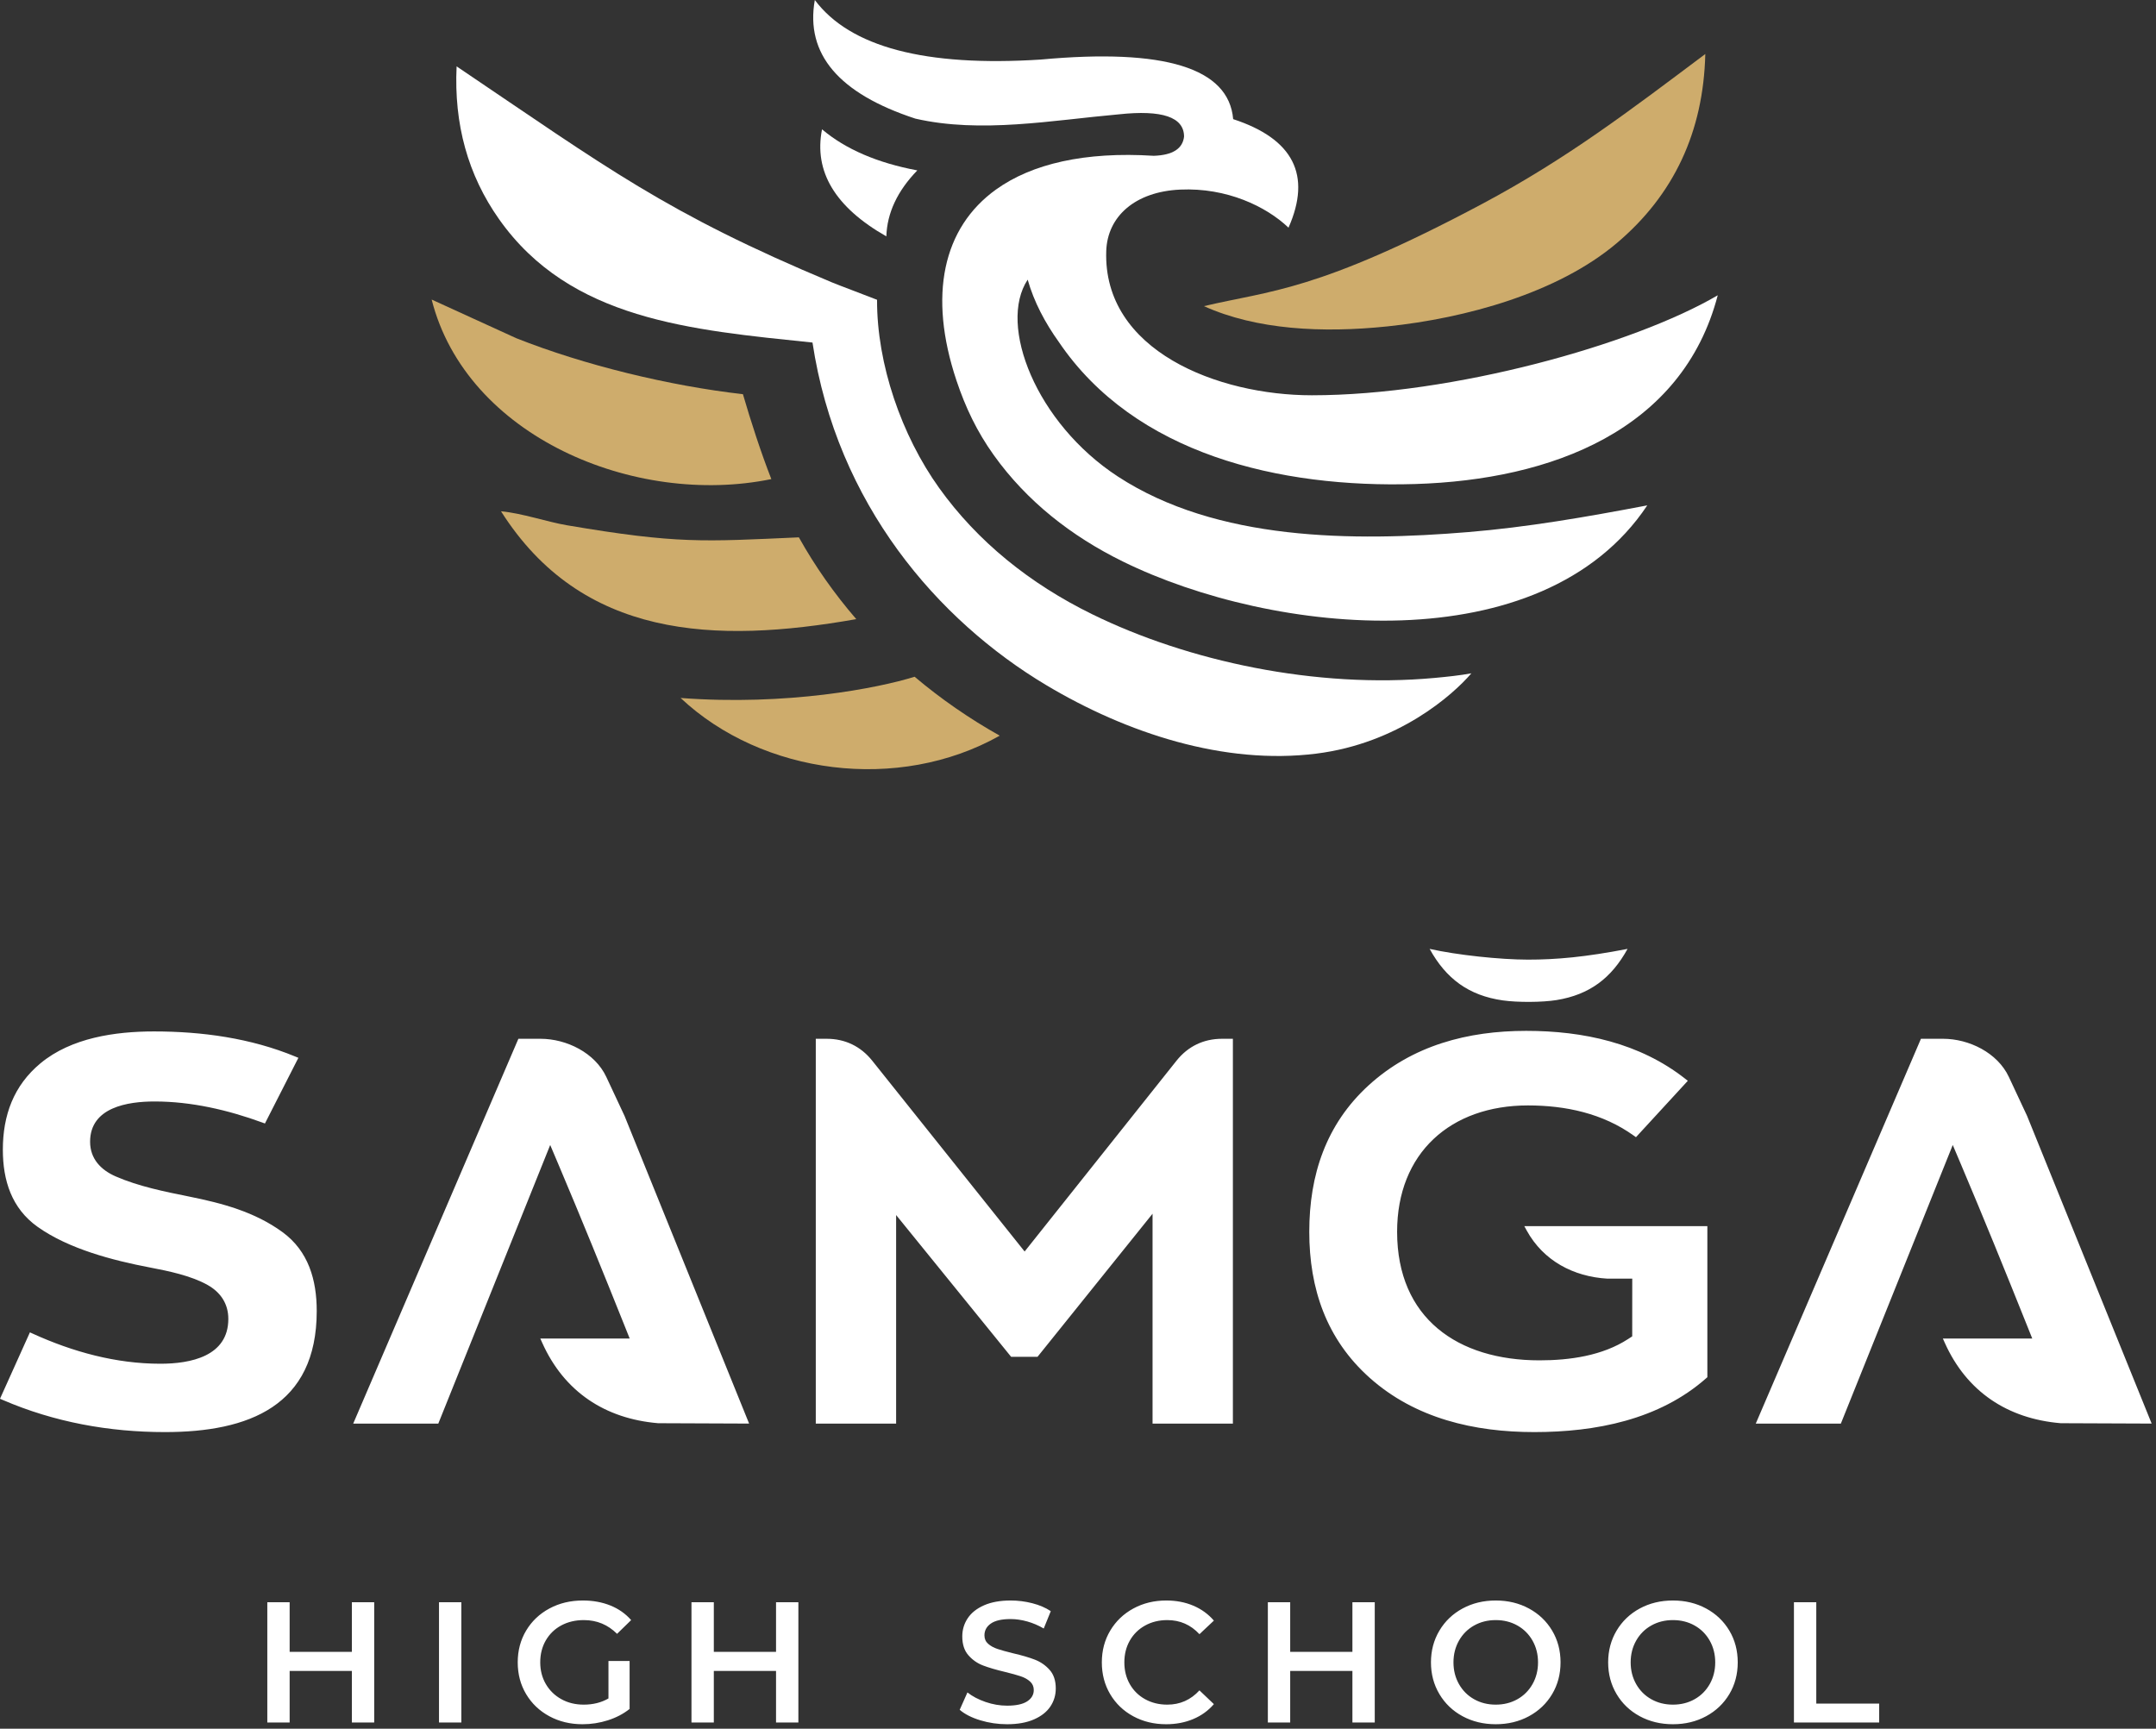 <?xml version="1.0" encoding="UTF-8"?> <svg xmlns="http://www.w3.org/2000/svg" width="429" height="344" viewBox="0 0 429 344" fill="none"><rect x="0" y="0" width="429" height="344" fill="#333333" stroke="none"/><g clip-path="url(#clip0_28_1824)"><path fill-rule="evenodd" clip-rule="evenodd" d="M239.557 60.921C252.731 57.796 262.036 58.084 294.875 40.598C311.778 31.599 324.358 21.959 339.32 10.747C338.942 26.241 333.062 38.794 321.68 48.402C309.96 58.295 291.673 63.324 276.069 64.95C263.121 66.299 250.01 65.635 239.557 60.922V60.921Z" fill="#CEAC6C"></path><path fill-rule="evenodd" clip-rule="evenodd" d="M170.379 123.203C142.115 128.195 115.754 127.07 99.692 101.742C103.791 102.104 108.937 103.864 112.741 104.511C134.846 108.27 139.925 107.773 158.959 106.928C162.185 112.705 166.019 118.152 170.379 123.203Z" fill="#CEAC6C"></path><path fill-rule="evenodd" clip-rule="evenodd" d="M198.929 146.393C178.764 157.746 151.703 154.189 135.426 138.893C156.603 140.483 174.68 136.946 181.988 134.666C187.188 139.057 192.861 142.99 198.929 146.393Z" fill="#CEAC6C"></path><path fill-rule="evenodd" clip-rule="evenodd" d="M153.481 95.337C126.218 100.92 92.77 86.788 85.892 59.61L102.714 67.295C116.226 72.66 133.196 76.778 147.827 78.441C149.413 83.88 151.412 90.053 153.481 95.337H153.481Z" fill="#CEAC6C"></path><path fill-rule="evenodd" clip-rule="evenodd" d="M182.526 33.908C178.567 37.989 176.514 42.367 176.364 47.037C166.17 41.228 161.905 34.125 163.567 25.732C168.243 29.687 174.563 32.412 182.526 33.908Z" fill="white"></path><path fill-rule="evenodd" clip-rule="evenodd" d="M229.581 31.003C215.854 30.128 205.303 32.604 198.198 37.706C187.592 45.323 184.665 58.794 190.312 75.703C192.104 81.071 194.395 85.892 197.754 90.583C204.312 99.743 213.156 106.689 223.42 111.735C253.235 126.393 306.82 132.028 327.772 100.566C315.514 102.902 303.828 104.918 292.11 105.884C269.246 107.769 242.129 107.679 222.443 94.831C206.167 84.211 198.517 64.672 204.487 55.649C205.749 60.093 207.943 64.218 210.688 68.055C225.816 90.397 254.593 97.147 281.612 96.317C308.711 95.485 334.769 85.65 341.795 58.76C325.027 68.589 288.996 78.652 261.035 78.657C242.348 78.66 219.444 69.801 220.12 49.948C220.355 43.047 225.874 38.131 234.85 37.727C244.101 37.31 251.937 41.068 256.387 45.304C261.019 34.827 257.349 27.627 245.375 23.707C244.508 13.527 231.734 9.576 207.055 11.854C184.118 13.321 169.142 9.37 162.131 0C160.219 10.743 166.89 18.611 182.143 23.606C195.156 26.593 209.355 23.93 222.61 22.753C231.254 21.826 235.584 23.298 235.603 27.172C235.341 29.595 233.333 30.872 229.581 31.003Z" fill="white"></path><path fill-rule="evenodd" clip-rule="evenodd" d="M161.668 68.164C137.4 65.641 113.452 63.668 99.296 43.607C93.114 34.846 90.301 24.712 90.857 13.207C120.819 33.415 132.472 42.372 165.555 56.198C167.082 56.837 172.887 58.991 174.51 59.652L174.516 59.677C174.473 72.486 179.403 86.671 186.853 97.078C194.524 107.792 204.941 116.143 217.244 122.191C236.394 131.606 261.89 137.065 285.418 134.906C287.758 134.692 290.599 134.396 292.774 133.984C289.061 138.326 278.215 147.925 261.909 149.967C243.605 152.261 224.208 145.913 208.167 136.327C186.634 123.454 166.543 100.356 161.669 68.164L161.668 68.164Z" fill="white"></path><path fill-rule="evenodd" clip-rule="evenodd" d="M325.523 226.293L335.84 215.072L335.335 214.675C326.266 207.539 315.018 205.133 303.684 205.133C292.081 205.133 281.05 208.007 272.321 215.98C263.843 223.725 260.519 233.824 260.519 245.11C260.519 256.443 263.935 266.494 272.534 274.17C281.625 282.284 293.374 284.973 305.29 284.973C317.48 284.973 330.143 282.535 339.53 274.229L339.73 274.052V243.993H303.305L303.79 244.876C307.1 250.889 313.107 254.052 319.837 254.442L324.785 254.441L324.777 265.925L323.949 266.463C318.827 269.791 312.317 270.698 306.322 270.698C290.057 270.698 277.997 262.324 277.997 245.11C277.997 229.43 288.645 219.972 304.027 219.972C311.521 219.972 318.924 221.553 325.095 225.987L325.524 226.293H325.523ZM386.588 266.354L386.964 267.192C391.33 276.941 399.468 282.315 410.022 283.208L428.137 283.281L403.352 222.063L399.723 214.305C397.469 209.486 391.793 206.71 386.634 206.71H382.228L349.362 283.284H366.293L388.559 227.844L390.278 231.904C394.77 242.503 399.099 253.172 403.377 263.859L404.375 266.354H386.588ZM107.508 266.354L107.884 267.192C112.25 276.941 120.388 282.315 130.942 283.208L149.057 283.281L124.273 222.063L120.644 214.305C118.389 209.486 112.713 206.71 107.554 206.71H103.148L70.282 283.284H87.213L109.479 227.844L111.198 231.904C115.691 242.503 120.019 253.172 124.297 263.859L125.295 266.354H107.508ZM52.718 223.564L59.372 210.498L58.777 210.252C49.901 206.578 40.204 205.247 30.647 205.247C22.927 205.247 14.184 206.502 8.055 211.587C2.707 216.025 0.567 221.945 0.567 228.775C0.567 234.906 2.314 240.457 7.489 244.135C13.674 248.53 22.456 250.815 29.84 252.221C33.523 252.924 38.011 253.85 41.29 255.69C43.894 257.152 45.432 259.429 45.432 262.458C45.432 269.931 37.862 271.374 31.91 271.374C23.077 271.374 14.492 269.019 6.496 265.376L5.952 265.129L0.001 278.342L0.556 278.583C10.792 283.002 21.702 284.974 32.827 284.974C49.477 284.974 63.023 279.793 63.023 260.882C63.023 254.705 61.386 248.956 56.195 245.171C50.677 241.148 44.226 239.432 37.631 238.106C32.778 237.13 27.589 236.084 23.038 234.105C20.068 232.813 17.928 230.589 17.928 227.198C17.928 220.326 25.437 219.185 30.761 219.185C38.087 219.185 45.369 220.883 52.224 223.385L52.718 223.565V223.564ZM162.324 206.71V283.284H178.309V241.784L201.188 269.99H206.45L229.335 241.522V283.284H245.32V206.71H243.162C239.492 206.71 236.378 208.211 234.093 211.082L203.88 249.041L173.552 211.067C171.266 208.205 168.157 206.71 164.495 206.71H162.323H162.324Z" fill="white"></path><path fill-rule="evenodd" clip-rule="evenodd" d="M284.467 188.821C287.732 194.755 292.247 198.109 299.046 199.075C301.98 199.49 306.877 199.464 309.698 199.01C316.319 197.941 320.663 194.612 323.85 188.821C315.45 190.447 309.675 190.963 304.015 190.959C298.535 190.955 289.897 190.048 284.467 188.821Z" fill="white"></path><path d="M74.459 318.829V342.766H70.014V332.507H57.634V342.766H53.189V318.829H57.634V328.711H70.014V318.829H74.459ZM87.353 318.829H91.798V342.766H87.353V318.829ZM121.072 330.524H125.278V340.065C124.047 341.045 122.611 341.797 120.97 342.322C119.328 342.846 117.641 343.109 115.908 343.109C113.469 343.109 111.269 342.578 109.308 341.519C107.348 340.459 105.809 338.994 104.692 337.124C103.575 335.254 103.016 333.146 103.016 330.798C103.016 328.45 103.575 326.341 104.692 324.472C105.809 322.602 107.354 321.138 109.325 320.077C111.297 319.017 113.515 318.487 115.977 318.487C117.983 318.487 119.807 318.818 121.448 319.479C123.089 320.14 124.469 321.109 125.586 322.386L122.782 325.121C120.958 323.298 118.758 322.386 116.182 322.386C114.495 322.386 112.996 322.739 111.685 323.445C110.374 324.152 109.348 325.144 108.607 326.421C107.866 327.697 107.496 329.156 107.496 330.798C107.496 332.394 107.866 333.83 108.607 335.107C109.348 336.384 110.374 337.387 111.685 338.116C112.996 338.845 114.484 339.21 116.148 339.21C118.017 339.21 119.658 338.799 121.072 337.979V330.524ZM158.861 318.829V342.766H154.416V332.507H142.036V342.766H137.59V318.829H142.036V328.711H154.416V318.829H158.861ZM200.399 343.109C198.552 343.109 196.768 342.846 195.047 342.322C193.326 341.797 191.964 341.102 190.961 340.236L192.499 336.782C193.479 337.557 194.682 338.19 196.107 338.68C197.532 339.17 198.963 339.415 200.399 339.415C202.177 339.415 203.505 339.13 204.383 338.56C205.26 337.99 205.699 337.238 205.699 336.303C205.699 335.619 205.454 335.055 204.964 334.611C204.474 334.166 203.853 333.819 203.101 333.568C202.348 333.317 201.323 333.032 200.023 332.713C198.199 332.28 196.723 331.847 195.595 331.413C194.466 330.98 193.497 330.302 192.688 329.378C191.879 328.456 191.474 327.207 191.474 325.634C191.474 324.311 191.832 323.109 192.551 322.026C193.269 320.943 194.351 320.082 195.799 319.444C197.247 318.806 199.019 318.487 201.117 318.487C202.576 318.487 204.012 318.669 205.425 319.035C206.839 319.399 208.059 319.923 209.085 320.608L207.683 324.061C206.634 323.446 205.54 322.979 204.4 322.659C203.26 322.34 202.154 322.181 201.083 322.181C199.328 322.181 198.022 322.477 197.168 323.069C196.313 323.662 195.885 324.449 195.885 325.429C195.885 326.113 196.13 326.672 196.62 327.105C197.111 327.538 197.732 327.879 198.484 328.13C199.236 328.381 200.262 328.666 201.561 328.985C203.339 329.396 204.799 329.823 205.939 330.268C207.079 330.712 208.053 331.391 208.863 332.302C209.672 333.214 210.077 334.445 210.077 335.996C210.077 337.318 209.718 338.515 208.999 339.586C208.281 340.658 207.193 341.513 205.734 342.151C204.275 342.789 202.497 343.109 200.399 343.109H200.399ZM232.032 343.109C229.615 343.109 227.432 342.578 225.483 341.519C223.533 340.459 222.006 338.994 220.9 337.124C219.795 335.254 219.242 333.146 219.242 330.798C219.242 328.45 219.801 326.341 220.918 324.472C222.034 322.602 223.568 321.138 225.517 320.077C227.466 319.017 229.649 318.487 232.066 318.487C234.026 318.487 235.816 318.829 237.435 319.513C239.053 320.197 240.421 321.189 241.538 322.488L238.666 325.19C236.933 323.32 234.802 322.386 232.271 322.386C230.63 322.386 229.159 322.745 227.86 323.463C226.56 324.181 225.545 325.178 224.816 326.455C224.086 327.731 223.722 329.179 223.722 330.798C223.722 332.416 224.086 333.864 224.816 335.141C225.545 336.418 226.56 337.415 227.86 338.133C229.159 338.851 230.63 339.21 232.271 339.21C234.801 339.21 236.933 338.264 238.666 336.372L241.538 339.108C240.422 340.407 239.048 341.399 237.418 342.083C235.788 342.767 233.992 343.109 232.032 343.109ZM273.548 318.829V342.766H269.102V332.507H256.723V342.766H252.277V318.829H256.723V328.711H269.102V318.829H273.548ZM297.624 343.109C295.184 343.109 292.984 342.578 291.023 341.519C289.063 340.459 287.524 338.988 286.407 337.107C285.29 335.226 284.731 333.123 284.731 330.798C284.731 328.473 285.29 326.369 286.407 324.489C287.524 322.608 289.063 321.138 291.023 320.077C292.984 319.017 295.184 318.487 297.624 318.487C300.063 318.487 302.263 319.017 304.224 320.077C306.185 321.137 307.723 322.602 308.84 324.472C309.957 326.341 310.516 328.45 310.516 330.798C310.516 333.146 309.957 335.255 308.84 337.124C307.723 338.994 306.184 340.458 304.224 341.519C302.263 342.578 300.063 343.109 297.624 343.109ZM297.624 339.21C299.219 339.21 300.656 338.851 301.932 338.133C303.209 337.415 304.212 336.412 304.942 335.124C305.671 333.836 306.036 332.394 306.036 330.798C306.036 329.202 305.671 327.76 304.942 326.472C304.212 325.184 303.209 324.181 301.932 323.463C300.656 322.745 299.219 322.386 297.624 322.386C296.028 322.386 294.591 322.745 293.315 323.463C292.038 324.181 291.035 325.184 290.305 326.472C289.576 327.76 289.211 329.202 289.211 330.798C289.211 332.394 289.576 333.836 290.305 335.124C291.035 336.412 292.038 337.415 293.315 338.133C294.591 338.851 296.028 339.21 297.624 339.21ZM332.882 343.109C330.442 343.109 328.242 342.578 326.281 341.519C324.321 340.459 322.782 338.988 321.665 337.107C320.548 335.226 319.989 333.123 319.989 330.798C319.989 328.473 320.548 326.369 321.665 324.489C322.782 322.608 324.321 321.138 326.281 320.077C328.242 319.017 330.442 318.487 332.882 318.487C335.321 318.487 337.521 319.017 339.482 320.077C341.443 321.137 342.981 322.602 344.098 324.472C345.215 326.341 345.774 328.45 345.774 330.798C345.774 333.146 345.215 335.255 344.098 337.124C342.981 338.994 341.442 340.458 339.482 341.519C337.521 342.578 335.321 343.109 332.882 343.109ZM332.882 339.21C334.477 339.21 335.914 338.851 337.19 338.133C338.467 337.415 339.47 336.412 340.2 335.124C340.929 333.836 341.294 332.394 341.294 330.798C341.294 329.202 340.929 327.76 340.2 326.472C339.47 325.184 338.467 324.181 337.19 323.463C335.914 322.745 334.477 322.386 332.882 322.386C331.286 322.386 329.849 322.745 328.573 323.463C327.296 324.181 326.293 325.184 325.563 326.472C324.834 327.76 324.469 329.202 324.469 330.798C324.469 332.394 324.834 333.836 325.563 335.124C326.293 336.412 327.296 337.415 328.573 338.133C329.849 338.851 331.286 339.21 332.882 339.21ZM356.957 318.829H361.403V339.005H373.919V342.767H356.957V318.829Z" fill="white"></path></g><defs><clipPath id="clip0_28_1824"><rect width="428.137" height="343.108" fill="white"></rect></clipPath></defs></svg> 